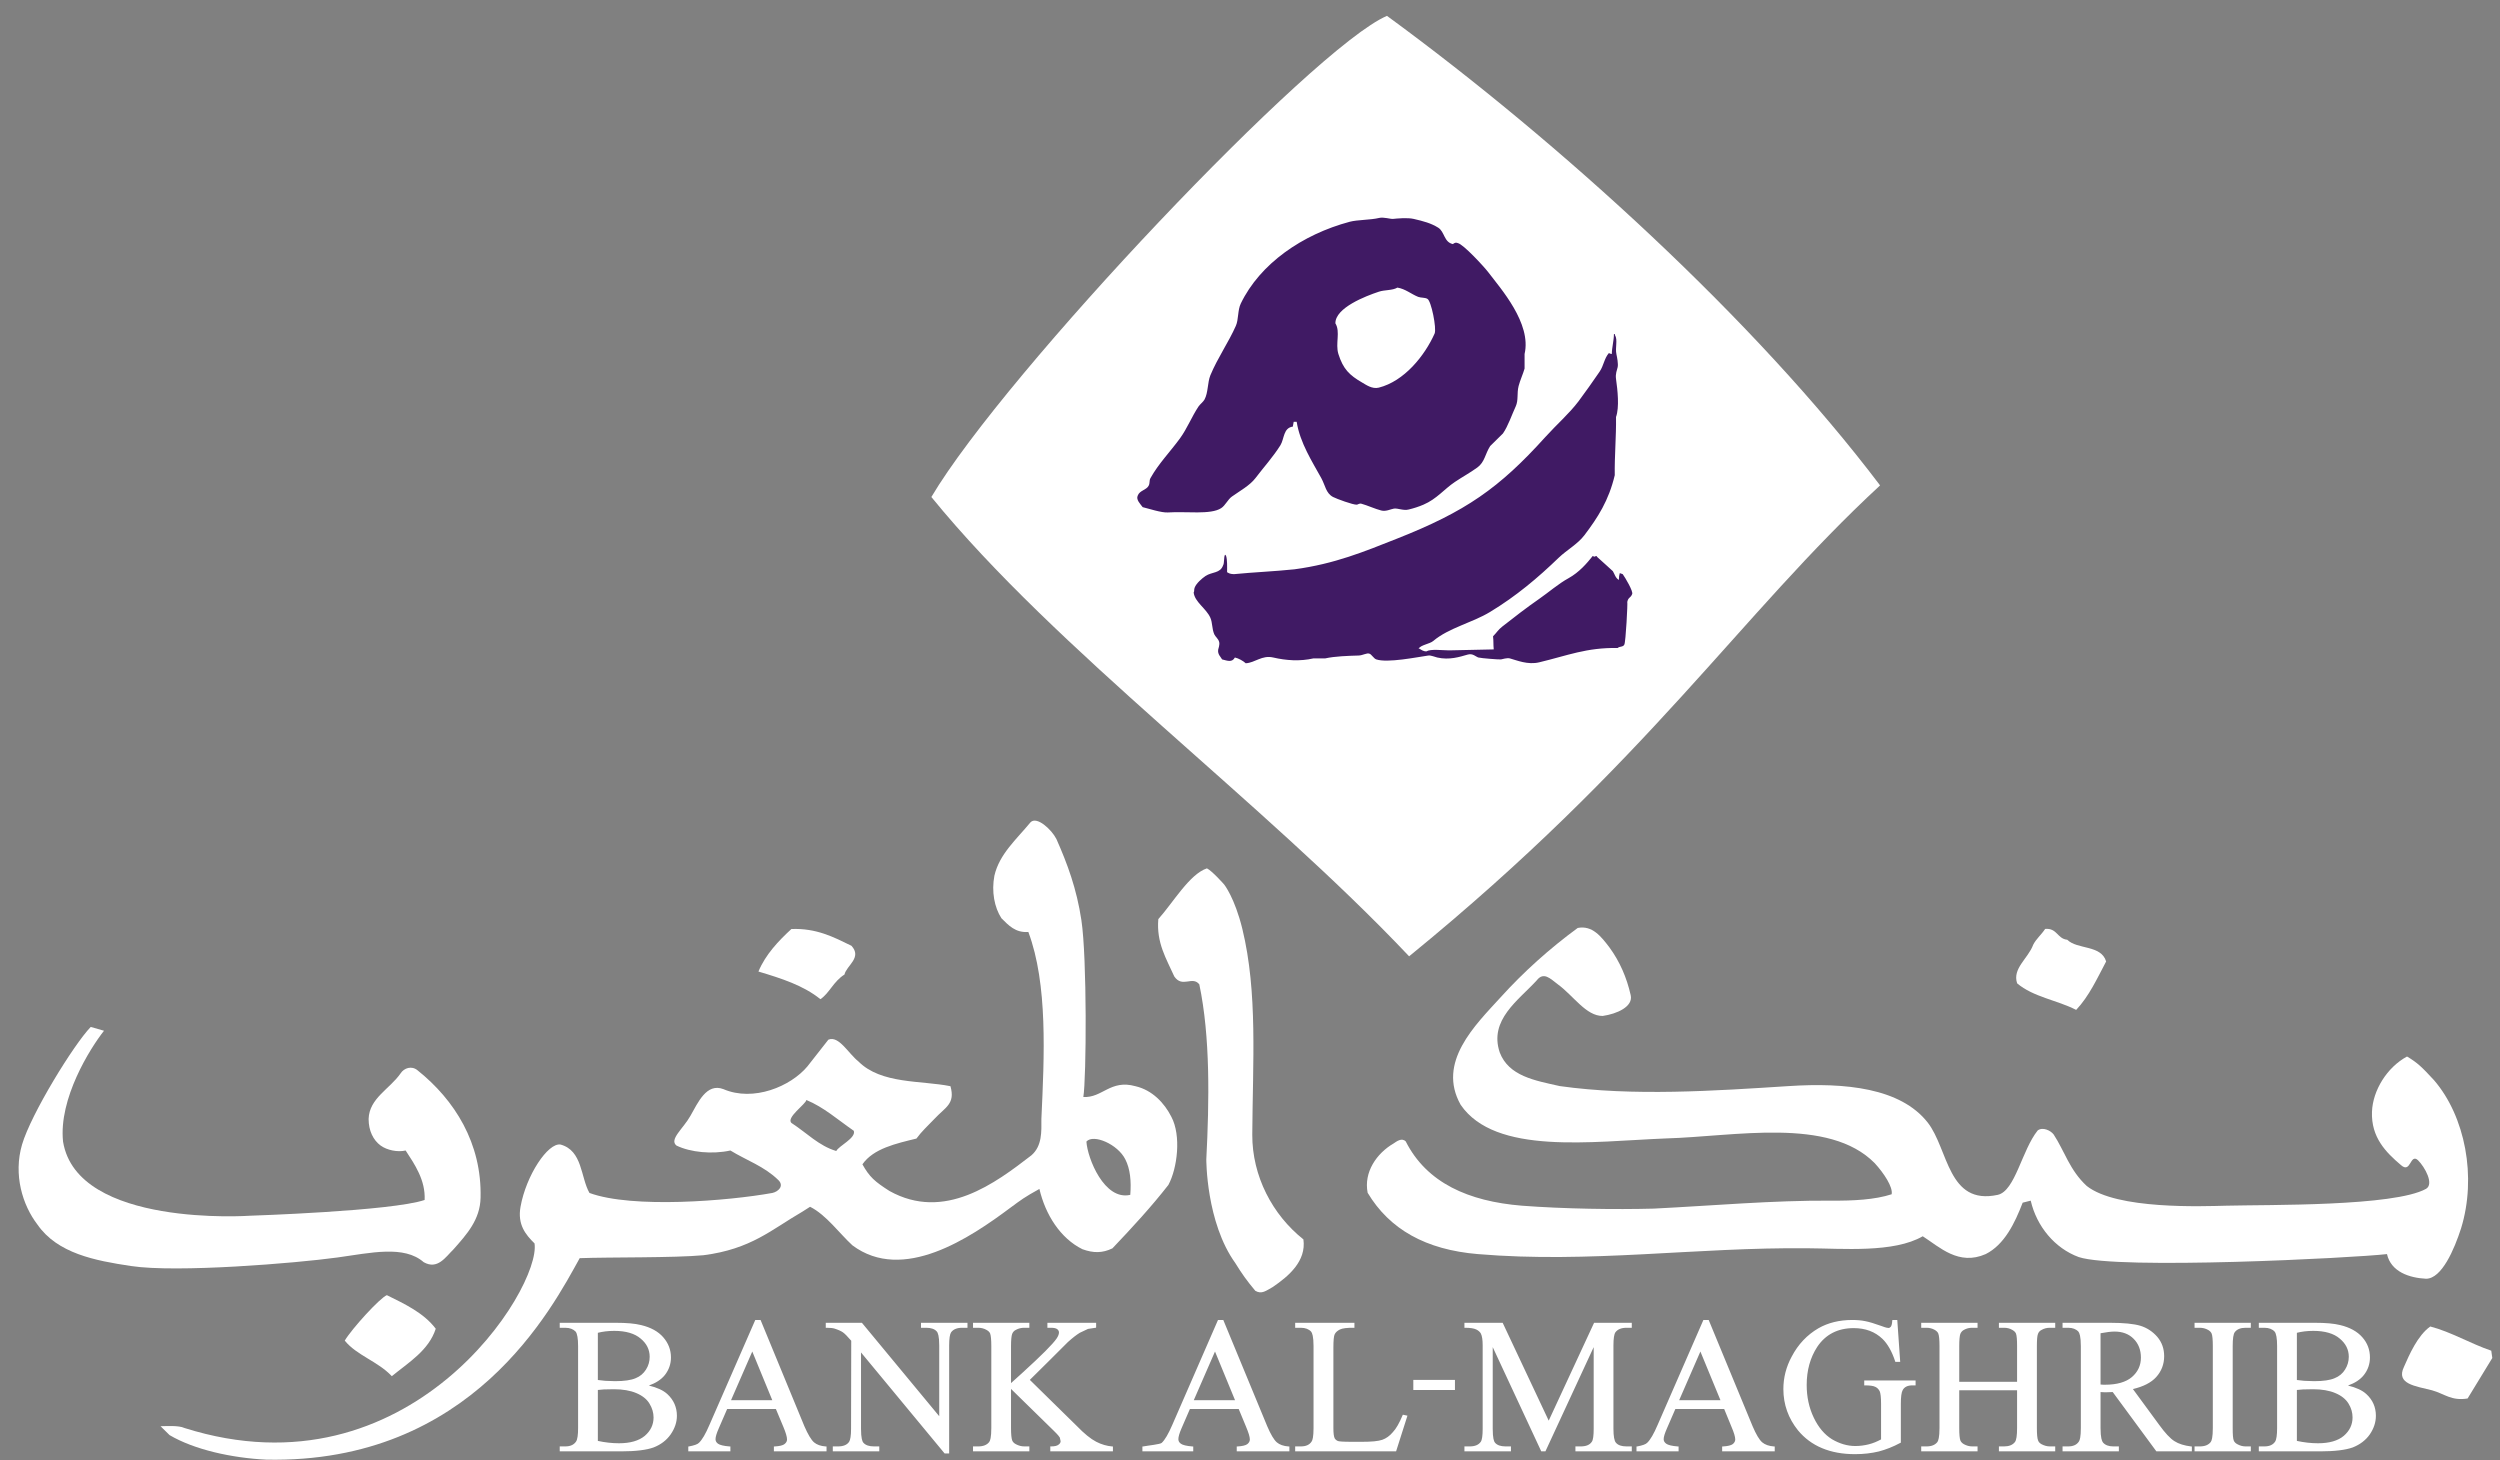 <svg width="101" height="59" viewBox="0 0 101 59" fill="none" xmlns="http://www.w3.org/2000/svg">
<rect x="0" y="0" width="101" height="59" fill="#808080" stroke="none"/>
<path d="M56.034 0.641C53.081 1.894 40.599 15.063 37.627 20.079C42.696 26.304 51.014 32.374 56.928 38.635C66.616 30.735 70.263 24.873 75.955 19.61C70.927 12.961 63.046 5.77 56.034 0.641Z" fill="white"/>
<path d="M43.891 46.119C44.174 45.802 45.157 46.225 45.462 46.837C45.659 47.219 45.708 47.716 45.663 48.272C44.617 48.516 43.933 46.797 43.891 46.119ZM33.785 46.501C33.083 46.293 32.592 45.768 31.98 45.371C31.731 45.164 32.576 44.588 32.576 44.439C33.285 44.733 33.838 45.231 34.493 45.684C34.595 45.976 33.886 46.293 33.785 46.501ZM45.873 43.883C44.858 43.599 44.538 44.363 43.767 44.319C43.891 43.563 43.919 38.695 43.688 37.173C43.496 35.9 43.124 34.9 42.678 33.895C42.482 33.508 41.881 32.957 41.631 33.223C41.065 33.911 40.377 34.499 40.174 35.376C40.051 36.019 40.174 36.659 40.456 37.095C40.737 37.375 41.022 37.693 41.545 37.651C42.336 39.762 42.189 42.676 42.072 45.204C42.074 45.712 42.108 46.293 41.669 46.675C40.213 47.797 38.155 49.353 35.935 48.116C35.338 47.735 35.126 47.548 34.842 47.039C35.286 46.397 36.214 46.197 37.024 45.998C37.226 45.718 37.491 45.473 37.75 45.204C38.192 44.727 38.6 44.603 38.399 43.883C37.226 43.644 35.6 43.807 34.681 42.883C34.276 42.564 33.889 41.825 33.466 42.003L32.619 43.083C31.945 43.89 30.44 44.524 29.226 44.001C28.542 43.739 28.197 44.55 27.893 45.08C27.607 45.594 27.023 46.035 27.329 46.28C27.893 46.556 28.78 46.641 29.508 46.48C30.157 46.879 30.879 47.118 31.449 47.679C31.688 47.916 31.441 48.143 31.205 48.195C29.429 48.516 25.554 48.835 23.814 48.195C23.452 47.558 23.54 46.485 22.645 46.239C22.137 46.16 21.257 47.48 21.029 48.754C20.902 49.472 21.229 49.874 21.595 50.234C21.87 52.032 16.571 60.569 7.455 57.692C7.215 57.577 6.69 57.619 6.486 57.619L6.85 57.978C7.85 58.568 9.366 58.902 10.756 58.97C19.066 59.14 22.311 52.828 23.42 50.83C24.627 50.785 27.232 50.822 28.42 50.711C30.35 50.464 31.168 49.674 32.417 48.951L32.727 48.754C33.375 49.077 33.912 49.83 34.439 50.313C36.48 51.835 39.182 50.017 40.82 48.792C41.256 48.471 41.388 48.366 41.992 48.033C42.234 49.074 42.842 50.03 43.729 50.468C44.174 50.629 44.538 50.629 44.941 50.434C45.744 49.59 46.514 48.754 47.203 47.871C47.567 47.195 47.727 45.879 47.323 45.119C47.042 44.561 46.551 44.04 45.873 43.883Z" fill="white"/>
<path d="M50.592 45.841C50.609 42.922 50.816 40.103 50.192 37.532C49.881 36.262 49.456 35.734 49.456 35.734C49.456 35.734 48.98 35.192 48.76 35.081C48.054 35.319 47.403 36.453 46.796 37.133C46.714 38.092 47.12 38.731 47.44 39.447C47.768 39.929 48.17 39.412 48.452 39.768C48.898 41.884 48.856 44.48 48.735 46.837C48.735 46.837 48.723 49.383 49.907 51.029C50.176 51.464 50.37 51.738 50.714 52.148C50.975 52.304 51.155 52.14 51.417 51.997C52.064 51.558 52.779 50.949 52.658 50.072C51.403 49.075 50.586 47.512 50.592 45.841Z" fill="white"/>
<path d="M34.117 39.371C34.195 39.01 34.842 38.69 34.398 38.209C33.67 37.854 32.986 37.494 31.973 37.532C31.45 38.011 30.921 38.572 30.641 39.25C31.569 39.528 32.458 39.811 33.144 40.367C33.506 40.128 33.67 39.651 34.117 39.371Z" fill="white"/>
<path d="M98.334 43.639C97.835 43.1 97.672 42.939 97.244 42.683C96.434 43.121 95.861 44.051 95.828 44.913C95.789 45.953 96.393 46.555 96.998 47.069C97.402 47.433 97.362 46.582 97.685 46.871C97.968 47.152 98.344 47.836 98.012 48.029C96.716 48.746 91.653 48.666 89.944 48.71C88.97 48.734 85.52 48.873 84.305 47.914C83.614 47.277 83.413 46.514 82.968 45.833C82.845 45.67 82.524 45.518 82.323 45.67C81.679 46.473 81.415 48.114 80.709 48.272C78.687 48.71 78.721 46.43 77.88 45.351C76.784 43.953 74.546 43.729 72.264 43.878C69.259 44.071 65.974 44.295 63.016 43.878C62.008 43.652 60.955 43.476 60.59 42.52C60.144 41.203 61.356 40.405 62.084 39.607C62.363 39.247 62.63 39.534 62.934 39.765C63.574 40.232 64.078 41.052 64.75 41.044C65.32 40.963 65.988 40.669 65.88 40.205C65.719 39.488 65.437 38.848 65.031 38.289C64.685 37.83 64.328 37.376 63.74 37.489C62.596 38.328 61.547 39.272 60.629 40.287C59.593 41.421 58.041 42.917 59.012 44.636C60.413 46.675 64.308 46.112 67.296 45.993C70.086 45.915 73.882 45.114 75.737 46.99C76.112 47.4 76.48 47.956 76.423 48.248C75.745 48.47 74.861 48.513 74.003 48.506C71.59 48.492 69.194 48.71 66.809 48.828C65.279 48.87 63.164 48.839 61.482 48.71C59.331 48.534 57.64 47.792 56.791 46.112C56.629 45.953 56.426 46.112 56.302 46.195C55.617 46.593 55.089 47.354 55.253 48.189C56.139 49.667 57.603 50.489 59.702 50.665C64.229 51.046 68.509 50.384 73.034 50.43C74.433 50.437 76.504 50.627 77.679 49.945C78.363 50.384 79.13 51.147 80.222 50.665C80.974 50.289 81.396 49.423 81.716 48.588L82.041 48.506C82.282 49.546 83.012 50.43 83.98 50.785C85.545 51.307 95.102 50.822 96.434 50.665C96.596 51.385 97.346 51.629 98.012 51.661C98.65 51.661 99.156 50.464 99.425 49.632C100.069 47.549 99.593 45.1 98.334 43.639Z" fill="white"/>
<path d="M17.117 50.992C17.68 51.31 18.001 50.785 18.326 50.468C18.851 49.874 19.397 49.277 19.415 48.392C19.47 46.181 18.366 44.439 16.872 43.243C16.63 43.04 16.323 43.148 16.184 43.364C15.741 44.001 14.918 44.369 14.892 45.205C14.892 45.677 15.075 46.058 15.377 46.28C15.639 46.47 16.066 46.556 16.388 46.48C16.751 47.039 17.195 47.679 17.155 48.479C15.818 48.931 10.103 49.115 10.103 49.115C10.103 49.115 3.114 49.609 2.547 46.119C2.366 44.387 3.636 42.358 4.202 41.642L3.666 41.488C2.981 42.195 1.257 44.997 0.891 46.239C0.534 47.459 0.907 48.684 1.516 49.477C2.325 50.638 3.833 50.929 5.293 51.147C7.137 51.428 11.946 51.035 13.634 50.802C14.98 50.616 16.323 50.298 17.117 50.992Z" fill="white"/>
<path d="M83.877 40.8C84.399 40.247 84.725 39.528 85.088 38.843C84.886 38.166 83.92 38.368 83.518 37.966C83.111 37.927 83.111 37.486 82.625 37.528C82.463 37.772 82.264 37.927 82.142 38.166C81.937 38.725 81.29 39.126 81.492 39.727C82.142 40.28 83.111 40.405 83.877 40.8Z" fill="white"/>
<path d="M15.629 52.324C15.344 52.44 14.213 53.681 13.928 54.161C14.412 54.759 15.264 54.996 15.829 55.598C16.514 55.038 17.321 54.557 17.604 53.681C17.121 53.041 16.354 52.683 15.629 52.324Z" fill="white"/>
<path d="M98.183 53.59C97.67 53.954 97.331 54.74 97.119 55.224C96.784 55.92 97.594 55.998 98.251 56.167C98.767 56.312 99.031 56.605 99.691 56.499L100.689 54.863L100.647 54.568C99.801 54.28 99.031 53.812 98.183 53.59Z" fill="white"/>
<path d="M94.689 58.008C94.454 58.207 94.102 58.308 93.647 58.308C93.364 58.308 93.08 58.275 92.794 58.213V56.155C92.836 56.155 93.04 56.133 93.04 56.133L93.444 56.125C93.801 56.125 94.109 56.178 94.35 56.282C94.594 56.384 94.77 56.526 94.879 56.703C94.992 56.883 95.043 57.074 95.043 57.265C95.043 57.557 94.924 57.805 94.689 58.008ZM51.583 58.27C51.468 58.17 51.337 57.951 51.194 57.615L49.421 53.327H49.402H49.207L47.362 57.562C47.205 57.928 47.06 58.175 46.934 58.291C46.876 58.351 46.389 58.397 46.181 58.437L46.153 58.439V58.635H48.207V58.437H48.174C47.935 58.419 47.775 58.378 47.706 58.325C47.637 58.275 47.606 58.214 47.606 58.144C47.606 58.047 47.647 57.904 47.731 57.71C47.731 57.71 48.056 56.959 48.072 56.924H50.044C50.058 56.959 50.341 57.641 50.341 57.641C50.439 57.875 50.494 58.047 50.494 58.154C50.494 58.224 50.461 58.286 50.395 58.34C50.327 58.393 50.193 58.426 49.993 58.437H49.964V58.635H52.091V58.437H52.059C51.858 58.424 51.694 58.366 51.583 58.27ZM44.286 58.246C44.069 58.135 43.804 57.922 43.495 57.602C43.495 57.602 41.817 55.954 41.605 55.747C41.646 55.704 42.368 54.992 42.368 54.992L43.14 54.222C43.329 54.05 43.495 53.923 43.625 53.844L43.955 53.688L44.28 53.639L44.284 53.61V53.441H44.251H42.315V53.642H42.461C42.583 53.642 42.667 53.661 42.717 53.702C42.76 53.741 42.782 53.778 42.782 53.831C42.782 53.902 42.751 53.982 42.685 54.08C42.53 54.305 42.072 54.764 41.32 55.448C41.32 55.448 40.976 55.761 40.845 55.878V54.383C40.845 54.132 40.863 53.968 40.89 53.893C40.919 53.817 40.967 53.762 41.043 53.726C41.15 53.667 41.262 53.642 41.381 53.642H41.586V53.441H39.31V53.642H39.522C39.638 53.642 39.755 53.67 39.857 53.729C39.931 53.77 39.98 53.819 40.002 53.874C40.032 53.958 40.049 54.129 40.049 54.383V57.692C40.049 58.067 40.004 58.209 39.962 58.259C39.872 58.375 39.724 58.435 39.522 58.435H39.31V58.635H41.586V58.435H41.381C41.261 58.435 41.15 58.403 41.044 58.347C40.967 58.308 40.919 58.256 40.894 58.197C40.864 58.121 40.845 57.95 40.845 57.692V56.112C40.947 56.21 42.583 57.813 42.583 57.813C42.747 57.973 42.8 58.047 42.817 58.078L42.849 58.224C42.849 58.277 42.822 58.324 42.763 58.366C42.705 58.413 42.605 58.435 42.461 58.435H42.432V58.635H44.962V58.437H44.934C44.719 58.419 44.501 58.358 44.286 58.246ZM87.85 58.224C87.678 58.118 87.467 57.891 87.226 57.557C87.226 57.557 86.291 56.287 86.17 56.118C86.587 56.02 86.907 55.859 87.111 55.633C87.324 55.396 87.432 55.114 87.432 54.79C87.432 54.489 87.34 54.227 87.153 54.007C86.967 53.795 86.737 53.642 86.471 53.561C86.209 53.482 85.797 53.441 85.247 53.441H83.356H83.327V53.642H83.553C83.736 53.642 83.874 53.697 83.966 53.796C84.011 53.849 84.066 53.991 84.066 54.383V57.692C84.066 58.049 84.024 58.186 83.989 58.235C83.902 58.369 83.759 58.435 83.553 58.435H83.327V58.635H85.602V58.435H85.374C85.19 58.435 85.05 58.381 84.962 58.279C84.917 58.224 84.862 58.087 84.862 57.692V56.239C84.898 56.24 84.948 56.244 84.948 56.244L85.055 56.249C85.055 56.249 85.321 56.239 85.354 56.239C85.374 56.262 87.118 58.635 87.118 58.635H88.551V58.439L88.525 58.437C88.247 58.403 88.023 58.335 87.85 58.224ZM48.228 56.569C48.26 56.49 49.031 54.723 49.086 54.601C49.136 54.723 49.864 56.49 49.896 56.569H48.228ZM85.044 55.943C85.044 55.943 84.898 55.943 84.862 55.935V53.863C85.1 53.819 85.29 53.795 85.427 53.795C85.748 53.795 86.008 53.893 86.2 54.089C86.392 54.282 86.493 54.535 86.493 54.849C86.493 55.161 86.37 55.425 86.129 55.633C85.889 55.837 85.524 55.943 85.044 55.943ZM80.756 53.441V53.642H80.968C81.081 53.642 81.196 53.667 81.298 53.729C81.373 53.77 81.421 53.819 81.445 53.875C81.477 53.958 81.49 54.125 81.49 54.383V55.825H79.153V54.383C79.153 54.135 79.17 53.97 79.196 53.893C79.227 53.817 79.275 53.762 79.345 53.726C79.45 53.667 79.559 53.642 79.676 53.642H79.893V53.441H77.617V53.642H77.831C77.945 53.642 78.059 53.667 78.166 53.729C78.235 53.77 78.285 53.819 78.307 53.875C78.339 53.958 78.356 54.125 78.356 54.383V57.692C78.356 58.067 78.307 58.209 78.27 58.259C78.178 58.375 78.034 58.435 77.831 58.435H77.617V58.635H79.893V58.435H79.676C79.559 58.435 79.45 58.403 79.345 58.347C79.274 58.308 79.225 58.256 79.2 58.197C79.17 58.121 79.153 57.95 79.153 57.692V56.166H81.49V57.692C81.49 57.993 81.462 58.186 81.402 58.259C81.313 58.375 81.165 58.435 80.968 58.435H80.756V58.635H83.031V58.435H82.814C82.699 58.435 82.586 58.403 82.48 58.347C82.408 58.308 82.36 58.256 82.34 58.197C82.306 58.121 82.29 57.951 82.29 57.692V54.383C82.29 54.135 82.303 53.968 82.333 53.893C82.36 53.817 82.408 53.762 82.484 53.726C82.586 53.667 82.699 53.642 82.814 53.642H83.031V53.441H82.999H80.756ZM56.664 57.178C56.535 57.49 56.402 57.723 56.267 57.864C56.144 58.011 55.998 58.113 55.846 58.167C55.686 58.224 55.41 58.249 55.016 58.249H54.637C54.228 58.249 54.092 58.233 54.051 58.217C53.996 58.194 53.954 58.159 53.924 58.113C53.885 58.04 53.869 57.898 53.869 57.69V54.454C53.869 54.159 53.885 53.97 53.924 53.899C53.962 53.825 54.031 53.762 54.133 53.711C54.236 53.661 54.425 53.639 54.688 53.642H54.719V53.441H54.688H52.325V53.642H52.553C52.736 53.642 52.875 53.697 52.968 53.796C53.013 53.849 53.067 53.993 53.067 54.383V57.692C53.067 58.047 53.026 58.186 52.991 58.235C52.904 58.371 52.761 58.435 52.553 58.435H52.325V58.635H56.402L56.861 57.193L56.675 57.154L56.664 57.178ZM71.193 58.27C71.076 58.17 70.946 57.951 70.803 57.615L69.031 53.327H69.01H68.817L66.97 57.562C66.814 57.928 66.671 58.175 66.544 58.291C66.486 58.351 66.351 58.397 66.139 58.437L66.114 58.439V58.635H67.815V58.437H67.787C67.544 58.419 67.386 58.378 67.315 58.325C67.246 58.275 67.212 58.214 67.212 58.144C67.212 58.047 67.258 57.904 67.343 57.71C67.343 57.71 67.668 56.959 67.684 56.924H69.657C69.67 56.959 69.951 57.641 69.951 57.641C70.051 57.875 70.104 58.047 70.104 58.154C70.104 58.224 70.07 58.286 70.006 58.34C69.938 58.393 69.801 58.426 69.602 58.437H69.575V58.635H71.699V58.437H71.671C71.469 58.424 71.307 58.366 71.193 58.27ZM88.66 53.441V53.642H88.873C88.99 53.642 89.103 53.67 89.209 53.729C89.28 53.77 89.326 53.819 89.351 53.878C89.382 53.958 89.398 54.129 89.398 54.383V57.692C89.398 58.067 89.353 58.209 89.312 58.259C89.223 58.375 89.076 58.435 88.873 58.435H88.66V58.635H90.933V58.435H90.722C90.602 58.435 90.494 58.403 90.391 58.347C90.314 58.308 90.267 58.256 90.244 58.197C90.212 58.121 90.201 57.95 90.201 57.692V54.383C90.201 54.083 90.227 53.893 90.287 53.817C90.373 53.702 90.521 53.642 90.722 53.642H90.933V53.441H90.907H88.66ZM67.838 56.569C67.874 56.49 68.643 54.723 68.696 54.601C68.748 54.723 69.477 56.49 69.507 56.569H67.838ZM64.401 53.441C64.401 53.441 62.623 57.282 62.568 57.394C62.516 57.282 60.708 53.441 60.708 53.441H59.163V53.642H59.194C59.402 53.642 59.55 53.667 59.641 53.711C59.734 53.756 59.794 53.815 59.829 53.879C59.877 53.977 59.9 54.135 59.9 54.355V57.723C59.9 57.999 59.874 58.18 59.822 58.249C59.735 58.375 59.585 58.435 59.378 58.435H59.163V58.635H61.042V58.435H60.827C60.63 58.435 60.488 58.388 60.399 58.286C60.355 58.238 60.306 58.102 60.306 57.723V54.424C60.413 54.661 62.267 58.635 62.267 58.635H62.435C62.435 58.635 64.275 54.662 64.385 54.424V57.723C64.385 57.999 64.361 58.18 64.308 58.249C64.224 58.375 64.074 58.435 63.863 58.435H63.647V58.635H65.924V58.435H65.711C65.515 58.435 65.37 58.388 65.284 58.286C65.219 58.215 65.183 58.026 65.183 57.723V54.355C65.183 54.08 65.21 53.899 65.263 53.825C65.351 53.705 65.502 53.642 65.711 53.642H65.924V53.441H65.892H64.401ZM26.05 58.008C25.811 58.207 25.46 58.308 25.006 58.308C24.724 58.308 24.439 58.275 24.153 58.213V56.155C24.194 56.155 24.394 56.133 24.394 56.133L24.802 56.125C25.16 56.125 25.466 56.178 25.709 56.282C25.952 56.384 26.13 56.526 26.237 56.703C26.348 56.883 26.404 57.074 26.404 57.265C26.404 57.557 26.286 57.805 26.05 58.008ZM75.315 55.969H75.347C75.546 55.969 75.69 55.989 75.769 56.032C75.845 56.069 75.899 56.127 75.94 56.207C75.974 56.282 75.995 56.452 75.995 56.713V58.152C75.836 58.238 75.671 58.308 75.497 58.351C75.325 58.394 75.144 58.419 74.953 58.419C74.634 58.419 74.32 58.325 74.013 58.146C73.711 57.958 73.464 57.668 73.275 57.271C73.085 56.876 72.99 56.43 72.99 55.953C72.99 55.359 73.136 54.843 73.415 54.416C73.749 53.914 74.245 53.656 74.889 53.656C75.362 53.656 75.749 53.8 76.053 54.092C76.257 54.29 76.434 54.597 76.564 54.996L76.571 55.019H76.768L76.65 53.327H76.622H76.453L76.447 53.357C76.439 53.508 76.411 53.569 76.39 53.598C76.362 53.631 76.334 53.65 76.291 53.65C76.259 53.65 76.188 53.639 76.015 53.572C75.73 53.469 75.507 53.403 75.353 53.374C75.198 53.342 75.022 53.327 74.831 53.327C74.309 53.327 73.851 53.441 73.466 53.661C73.01 53.926 72.644 54.31 72.384 54.808C72.16 55.221 72.048 55.662 72.048 56.117C72.048 56.746 72.251 57.303 72.638 57.785C73.165 58.424 73.939 58.748 74.942 58.748C75.296 58.748 75.617 58.709 75.905 58.639C76.188 58.564 76.485 58.449 76.776 58.291L76.794 58.285V56.713C76.794 56.433 76.818 56.249 76.87 56.158C76.939 56.032 77.07 55.969 77.262 55.969H77.39V55.77H75.315V55.969ZM29.533 56.569C29.567 56.49 30.338 54.723 30.392 54.601C30.439 54.723 31.168 56.49 31.201 56.569H29.533ZM26.215 55.976C26.488 55.878 26.712 55.738 26.862 55.549C27.023 55.343 27.107 55.102 27.107 54.843C27.107 54.532 26.999 54.258 26.793 54.023C26.59 53.79 26.29 53.626 25.901 53.533C25.647 53.469 25.305 53.441 24.888 53.441H22.648H22.613V53.642H22.836C23.02 53.642 23.158 53.697 23.255 53.796C23.319 53.875 23.355 54.071 23.355 54.383V57.692C23.355 57.973 23.328 58.16 23.271 58.241C23.181 58.371 23.041 58.435 22.836 58.435H22.613V58.635H25.095C25.681 58.635 26.122 58.58 26.407 58.476C26.698 58.362 26.927 58.188 27.094 57.951C27.26 57.712 27.347 57.459 27.347 57.198C27.347 56.855 27.218 56.56 26.965 56.325C26.795 56.166 26.538 56.054 26.215 55.976ZM24.153 53.845C24.35 53.795 24.571 53.767 24.816 53.767C25.284 53.767 25.642 53.872 25.884 54.08C26.125 54.279 26.247 54.527 26.247 54.813C26.247 54.999 26.198 55.174 26.098 55.331C25.999 55.488 25.86 55.608 25.68 55.679C25.496 55.759 25.217 55.799 24.847 55.799L24.452 55.785C24.452 55.785 24.195 55.756 24.153 55.752V53.845ZM95.605 56.325C95.436 56.166 95.18 56.054 94.858 55.976C95.133 55.878 95.355 55.738 95.502 55.549C95.664 55.343 95.746 55.102 95.746 54.843C95.746 54.532 95.644 54.258 95.436 54.023C95.231 53.79 94.931 53.626 94.544 53.533C94.29 53.469 93.95 53.441 93.53 53.441H91.289H91.256V53.642H91.481C91.662 53.642 91.803 53.697 91.894 53.796C91.96 53.875 91.995 54.071 91.995 54.383V57.692C91.995 57.973 91.968 58.16 91.915 58.241C91.829 58.371 91.685 58.435 91.481 58.435H91.256V58.635H93.737C94.319 58.635 94.764 58.58 95.052 58.476C95.34 58.362 95.572 58.188 95.739 57.951C95.903 57.712 95.986 57.459 95.986 57.198C95.986 56.855 95.86 56.56 95.605 56.325ZM37.208 53.441V53.642H37.42C37.613 53.642 37.758 53.691 37.844 53.79C37.891 53.839 37.945 53.977 37.945 54.355V57.215C37.84 57.089 34.821 53.441 34.821 53.441H33.361V53.642H33.39C33.536 53.642 33.649 53.654 33.715 53.675C33.864 53.722 33.977 53.774 34.052 53.825C34.129 53.878 34.24 53.993 34.39 54.166L34.383 57.723C34.383 57.999 34.352 58.18 34.304 58.249C34.219 58.375 34.067 58.435 33.857 58.435H33.645V58.635H35.523V58.435H35.308C35.114 58.435 34.971 58.388 34.88 58.286C34.837 58.238 34.785 58.102 34.785 57.723V54.639C34.89 54.767 38.163 58.72 38.163 58.72H38.346V54.355C38.346 54.08 38.374 53.899 38.425 53.825C38.511 53.705 38.662 53.642 38.871 53.642H39.086V53.441H39.053H37.208ZM92.794 53.845C92.989 53.795 93.214 53.767 93.456 53.767C93.925 53.767 94.285 53.872 94.527 54.08C94.768 54.279 94.891 54.527 94.891 54.813C94.891 54.999 94.84 55.174 94.74 55.331C94.643 55.488 94.5 55.608 94.319 55.679C94.136 55.759 93.86 55.799 93.489 55.799L93.09 55.785C93.09 55.785 92.836 55.756 92.794 55.752V53.845ZM32.886 58.27C32.773 58.17 32.64 57.951 32.495 57.615L30.727 53.327H30.703H30.513L28.663 57.562C28.508 57.928 28.362 58.175 28.236 58.291C28.18 58.351 28.042 58.397 27.829 58.437L27.807 58.439V58.635H29.508V58.437H29.48C29.238 58.419 29.079 58.378 29.006 58.325C28.938 58.275 28.907 58.214 28.907 58.144C28.907 58.047 28.951 57.904 29.036 57.71C29.036 57.71 29.364 56.959 29.377 56.924H31.346C31.363 56.959 31.646 57.641 31.646 57.641C31.744 57.875 31.796 58.047 31.796 58.154C31.796 58.224 31.764 58.286 31.695 58.34C31.631 58.393 31.494 58.426 31.295 58.437H31.265V58.635H33.392V58.437H33.365C33.158 58.424 33 58.366 32.886 58.27Z" fill="white"/>
<path d="M57.098 56.156H58.78V55.748H57.098V56.156Z" fill="white"/>
<path fill-rule="evenodd" clip-rule="evenodd" d="M65.558 23.196C65.523 23.182 65.483 23.167 65.439 23.154C65.417 23.23 65.402 23.307 65.402 23.429C65.265 23.351 65.236 23.204 65.16 23.076C65.03 22.948 64.734 22.696 64.535 22.51C64.45 22.384 64.482 22.551 64.347 22.461C64.106 22.764 63.799 23.119 63.373 23.357C62.963 23.581 62.557 23.936 62.173 24.202C61.675 24.547 61.169 24.938 60.687 25.317C60.525 25.443 60.464 25.562 60.319 25.706C60.344 25.927 60.325 26.018 60.347 26.236C59.763 26.249 59.119 26.261 58.539 26.275C58.287 26.275 57.801 26.209 57.625 26.316C57.508 26.318 57.41 26.249 57.348 26.207H57.307C57.403 26.052 57.76 26.017 57.902 25.896C58.536 25.361 59.474 25.164 60.203 24.72C61.251 24.085 62.126 23.349 62.978 22.526C63.303 22.216 63.733 21.985 64.008 21.625C64.552 20.908 64.994 20.221 65.236 19.198C65.224 18.43 65.299 17.619 65.287 16.847C65.428 16.459 65.351 15.758 65.287 15.309C65.257 15.101 65.326 14.953 65.353 14.836C65.384 14.702 65.329 14.428 65.304 14.312C65.245 14.042 65.365 13.732 65.245 13.539V13.5H65.202C65.202 13.763 65.118 14.041 65.118 14.301C65.039 14.284 65.043 14.293 65 14.262C64.803 14.491 64.795 14.768 64.62 15.021C64.347 15.416 64.054 15.838 63.766 16.221C63.373 16.734 62.914 17.124 62.43 17.658C60.566 19.723 59.213 20.668 56.424 21.767C55.121 22.282 53.923 22.782 52.296 23C51.489 23.085 50.654 23.117 49.849 23.196C49.684 23.187 49.667 23.167 49.574 23.117C49.576 22.894 49.586 22.608 49.531 22.448C49.52 22.436 49.506 22.421 49.492 22.409C49.435 22.502 49.47 22.749 49.412 22.841C49.299 23.169 48.964 23.097 48.702 23.271C48.556 23.37 48.328 23.568 48.264 23.741C48.231 23.825 48.26 23.884 48.224 23.936C48.264 24.322 48.733 24.581 48.899 24.958C48.988 25.164 48.959 25.399 49.056 25.624C49.1 25.725 49.221 25.804 49.254 25.934C49.285 26.043 49.222 26.203 49.214 26.248C49.188 26.437 49.315 26.533 49.373 26.64C49.6 26.697 49.771 26.772 49.89 26.563C50.038 26.595 50.23 26.704 50.328 26.796C50.699 26.778 50.984 26.457 51.437 26.563C51.964 26.685 52.511 26.724 53.064 26.599H53.54C53.931 26.512 54.47 26.495 54.89 26.483C55.056 26.479 55.22 26.367 55.324 26.408C55.41 26.433 55.499 26.606 55.602 26.64C56.057 26.792 57.244 26.549 57.707 26.483C57.813 26.47 57.984 26.547 58.064 26.563C58.55 26.675 58.97 26.539 59.292 26.446C59.5 26.383 59.622 26.533 59.726 26.563C59.843 26.595 60.587 26.651 60.641 26.64C60.701 26.629 60.877 26.572 60.997 26.599C61.275 26.675 61.724 26.87 62.186 26.757C63.317 26.488 64.089 26.157 65.353 26.179C65.433 26.104 65.57 26.15 65.623 26.041C65.681 25.935 65.764 24.345 65.742 24.318C65.782 24.122 65.876 24.164 65.938 24.004C65.999 23.906 65.653 23.326 65.558 23.196ZM55.702 11.786C55.94 11.704 56.251 11.741 56.455 11.619C56.778 11.671 57.014 11.882 57.293 11.993C57.408 12.037 57.57 12.015 57.665 12.073C57.822 12.143 58.046 13.274 57.959 13.474C57.558 14.373 56.731 15.402 55.702 15.661C55.433 15.729 55.175 15.537 55.034 15.457C54.516 15.157 54.264 14.912 54.071 14.301C53.941 13.88 54.161 13.408 53.95 13.063C53.941 12.432 55.189 11.956 55.702 11.786ZM49.334 20.53C49.506 20.419 49.6 20.182 49.769 20.061C50.083 19.837 50.49 19.617 50.72 19.316C51.066 18.861 51.431 18.462 51.73 17.986C51.889 17.724 51.843 17.285 52.23 17.235C52.241 17.169 52.254 17.104 52.265 17.04H52.386C52.515 17.886 53.029 18.675 53.38 19.316C53.542 19.611 53.565 19.926 53.855 20.078C54.007 20.157 54.661 20.395 54.81 20.389C54.863 20.389 54.91 20.325 55.007 20.352C55.227 20.411 55.563 20.564 55.802 20.624C55.995 20.675 56.185 20.567 56.317 20.547C56.474 20.525 56.702 20.64 56.911 20.584C57.096 20.541 57.32 20.47 57.506 20.389C58.044 20.16 58.344 19.761 58.776 19.472C59.101 19.253 59.378 19.109 59.685 18.886C59.986 18.668 59.998 18.338 60.203 18.021C60.374 17.852 60.546 17.683 60.719 17.512C60.929 17.21 61.083 16.743 61.235 16.418C61.352 16.163 61.275 15.895 61.352 15.594C61.409 15.375 61.536 15.092 61.593 14.89V14.301C61.882 13.063 60.624 11.656 60.126 10.998C59.967 10.788 59.121 9.865 58.895 9.821C58.828 9.789 58.77 9.803 58.696 9.861C58.33 9.782 58.367 9.361 58.102 9.197C57.813 9.016 57.502 8.934 57.112 8.844C56.863 8.785 56.419 8.829 56.276 8.844C56.167 8.852 55.898 8.762 55.721 8.804C55.358 8.891 54.853 8.875 54.53 8.959C52.614 9.471 50.902 10.655 50.127 12.265C49.997 12.534 50.043 12.909 49.928 13.165C49.631 13.836 49.194 14.454 48.899 15.162C48.78 15.454 48.814 15.863 48.662 16.142C48.611 16.235 48.479 16.335 48.423 16.418C48.141 16.842 47.97 17.297 47.67 17.712C47.291 18.232 46.799 18.739 46.479 19.316C46.419 19.424 46.467 19.512 46.402 19.629C46.305 19.802 46.045 19.812 45.966 20.019C45.882 20.187 46.077 20.368 46.164 20.489C46.413 20.55 46.927 20.72 47.182 20.703C47.924 20.653 48.912 20.805 49.334 20.53Z" fill="#401A64"/>
</svg>
